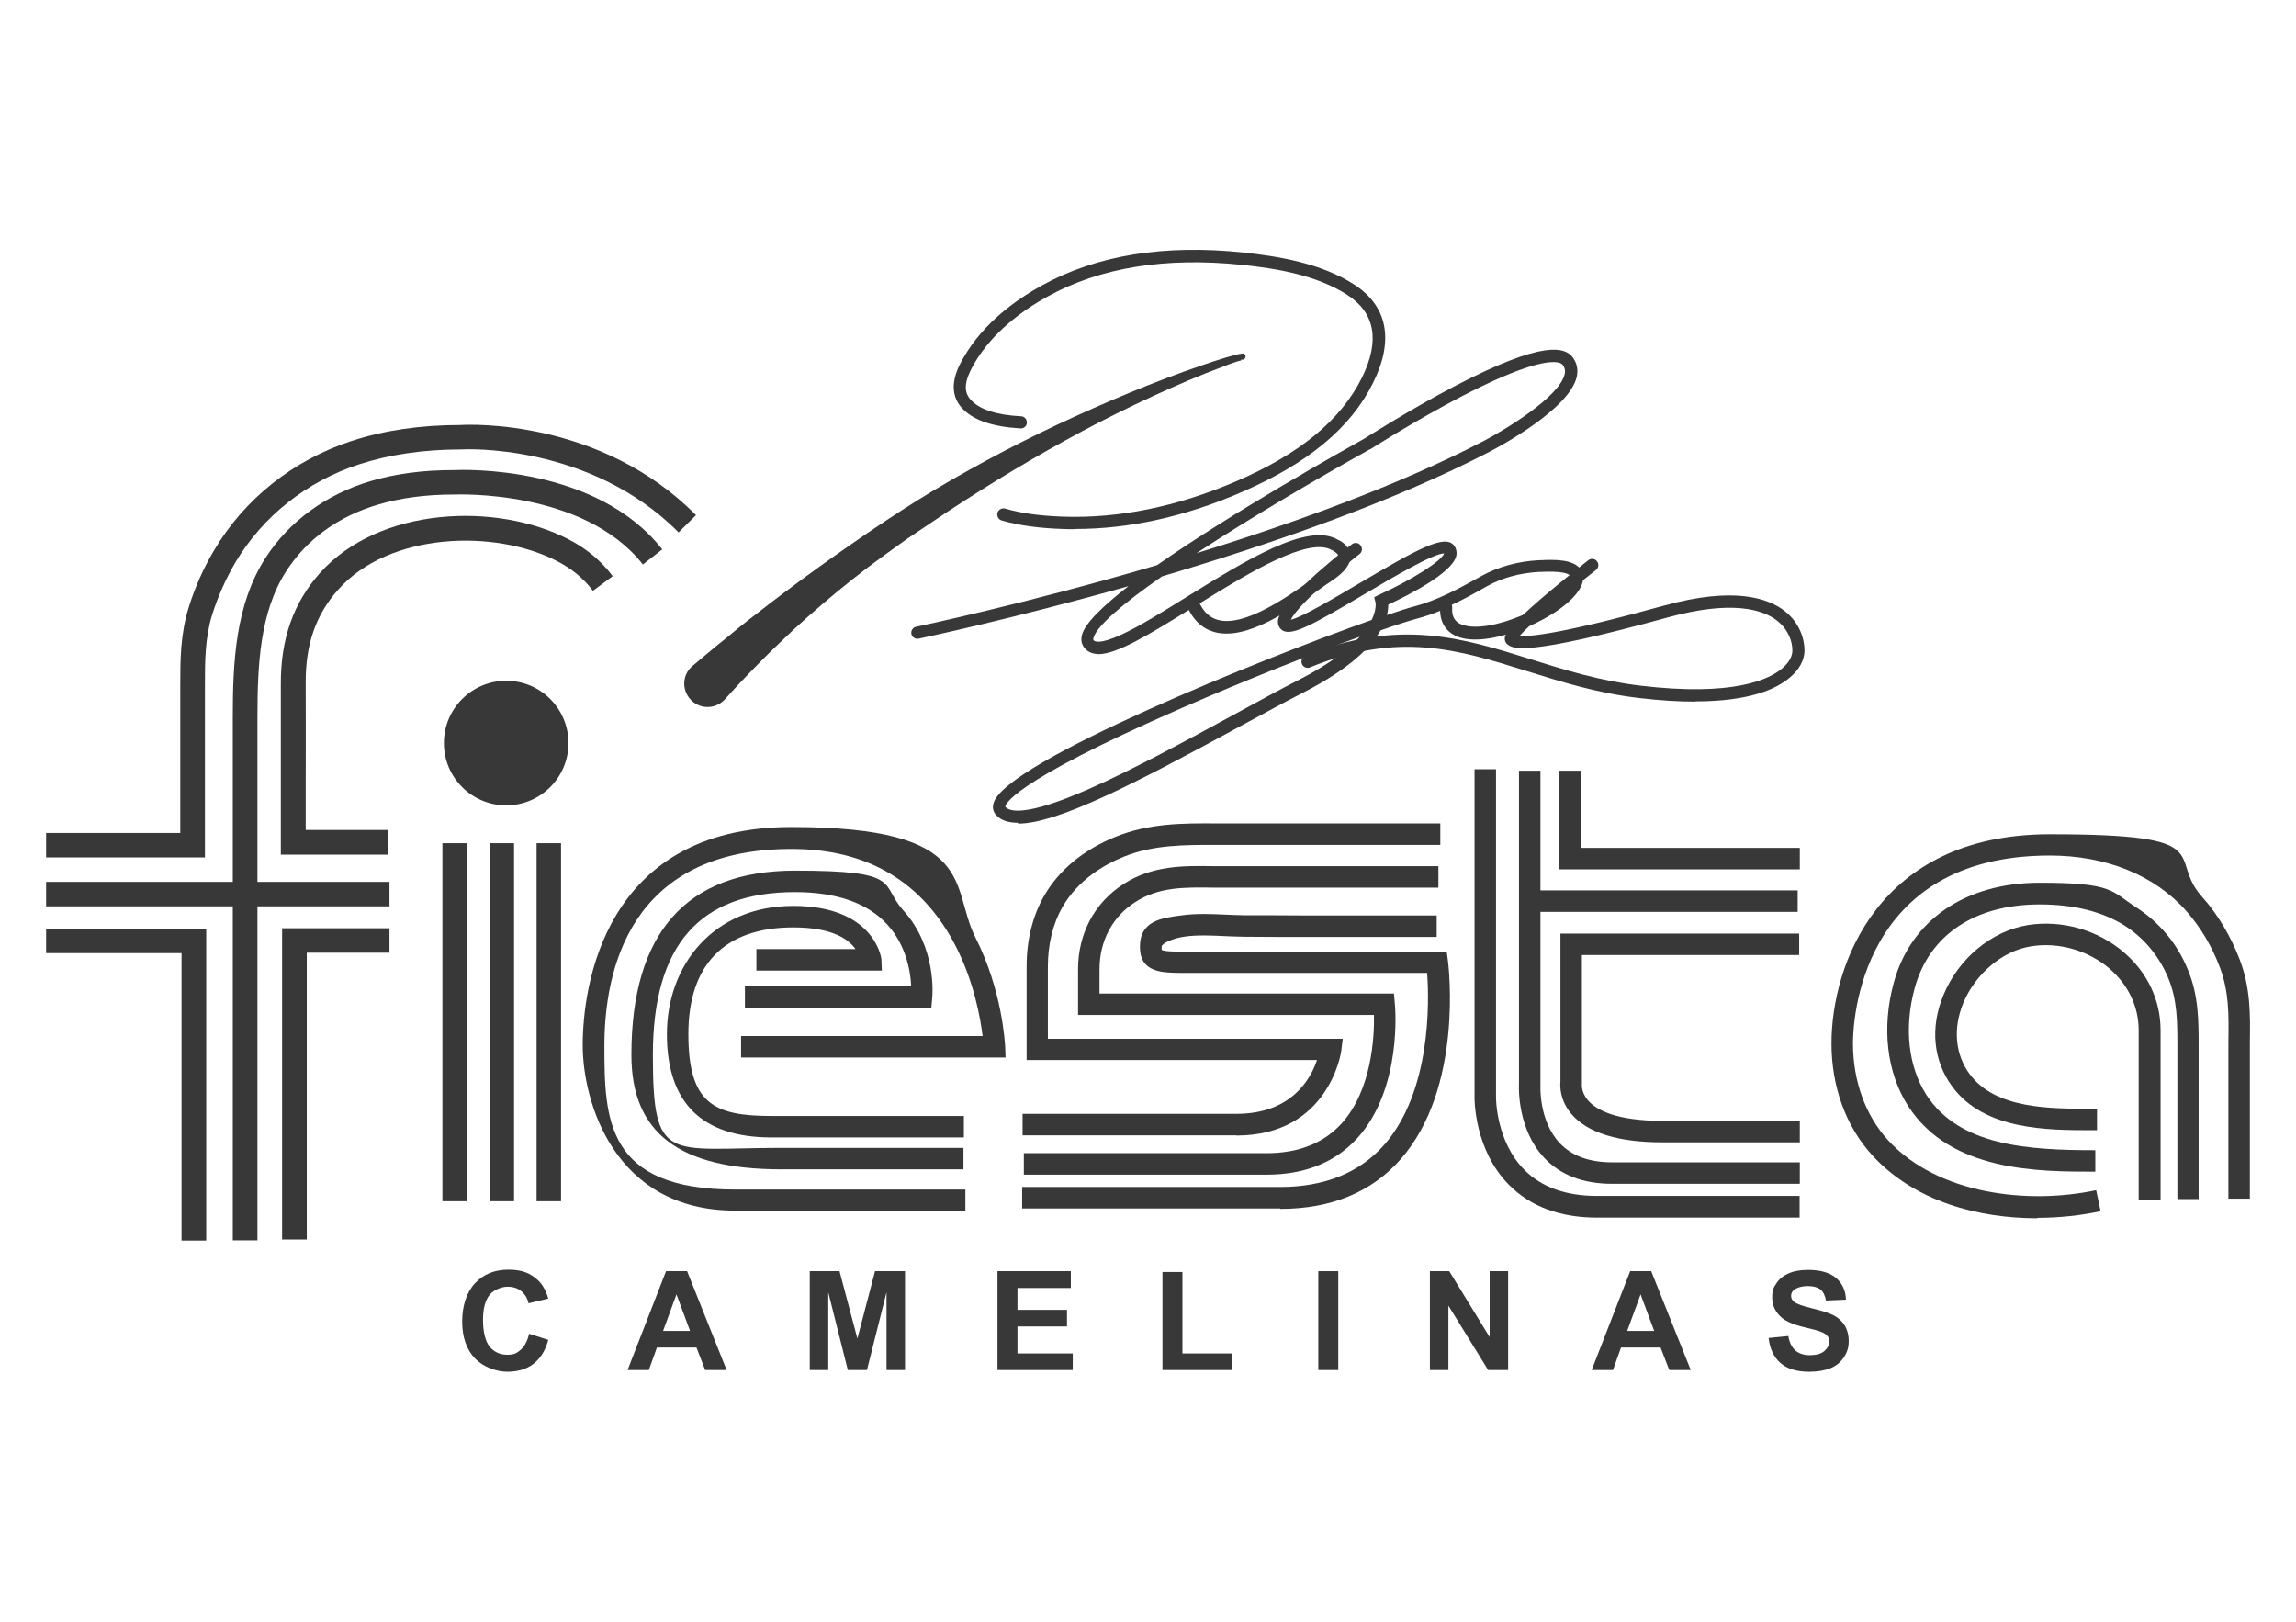 <?xml version="1.0" encoding="UTF-8"?>
<svg id="Capa_1" data-name="Capa 1" xmlns="http://www.w3.org/2000/svg" viewBox="0 0 1080 762.9">
  <defs>
    <style>
      .cls-1 {
        fill: #383838;
        stroke-width: 0px;
      }
    </style>
  </defs>
  <path class="cls-1" d="m96.3,403.3H21.7v-11.5h63.1v-69.4c0-11.8,0-24,4-36.8,2.9-9.4,6.9-18.3,11.8-26.6,14.3-24.3,37.3-42.6,64.8-51.6,15.3-5,32.5-7.5,51.2-7.5,4.7-.3,66-2.8,110.8,42.4l-8.2,8.1c-42-42.3-101.5-39.1-102.1-39h-.4c-17.5,0-33.6,2.4-47.8,7-24.8,8.1-45.5,24.6-58.4,46.5-4.4,7.6-8,15.7-10.7,24.2-3.4,11.1-3.4,21.9-3.4,33.3v80.9Z"/>
  <rect class="cls-1" x="21.7" y="414.8" width="161.5" height="11.5"/>
  <polygon class="cls-1" points="97 583.5 85.4 583.5 85.4 448.3 21.7 448.3 21.7 436.8 97 436.8 97 583.5"/>
  <polygon class="cls-1" points="144.3 583 132.7 583 132.7 436.6 183.2 436.6 183.2 448.1 144.3 448.1 144.3 583"/>
  <path class="cls-1" d="m121,583.4h-11.5v-245.9c0-25.9,1.2-53.1,15.4-75.1,11-17.1,28.5-29.9,49.4-36.1,11.8-3.5,24.6-5.2,39.2-5.2,4.4-.2,66.9-2.4,98,37.3l-9.1,7.1c-27.9-35.5-87.9-32.9-88.5-32.9h-.3c-13.5,0-25.3,1.6-36,4.8-18.5,5.5-33.4,16.3-43,31.3-12.5,19.4-13.5,44.7-13.5,68.9v245.9Z"/>
  <path class="cls-1" d="m182.2,402h-50.1v-5.8c0-8.3,0-16.6,0-24.8,0-16.3,0-33.1,0-49.6-.1-21.2,5.9-38.3,18.4-52.3,27.9-31.2,82.9-33.4,116.8-15.9,8.6,4.4,15.6,10.3,20.9,17.4l-9.3,6.9c-4.2-5.7-9.9-10.4-16.9-14-29.4-15.2-78.9-13.5-102.8,13.3-10.7,11.9-15.6,26.1-15.4,44.5.1,16.6,0,33.4,0,49.7,0,6.3,0,12.7,0,19h38.6v11.5Z"/>
  <rect class="cls-1" x="208.1" y="396.6" width="11.5" height="168.4"/>
  <rect class="cls-1" x="230.3" y="396.6" width="11.5" height="168.4"/>
  <rect class="cls-1" x="252.4" y="396.6" width="11.5" height="168.4"/>
  <circle class="cls-1" cx="238.1" cy="349.5" r="29.3"/>
  <path class="cls-1" d="m453.4,535h-90.5c-32.7,0-49.2-16.3-49.2-48.6s21.7-60.3,59.5-60.3,41.4,24.2,41.4,25.2l.2,5.2h-59v-10.1h46.6c-3.1-4.5-10.7-10.2-29.2-10.2-32.3,0-49.4,17.4-49.4,50.2s12.1,38.5,39.1,38.5h90.5v10.1Z"/>
  <path class="cls-1" d="m453.2,550h-85.6c-48.1,0-70.6-17.1-70.6-53.8,0-57.5,25.9-86.7,77-86.7s39.7,6.3,50.9,18.7c15.8,17.4,13.7,40.2,13.6,41.1l-.4,4.6h-87.7v-10.1h78.2c-.3-6.6-2.2-19-11.2-28.9-9.2-10.1-23.8-15.3-43.4-15.3-45,0-66.9,25-66.9,76.6s7.2,43.7,60.5,43.7h85.6v10.1Z"/>
  <path class="cls-1" d="m454,569.4h-108.3c-56.6,0-71.6-50.9-71.6-77.8s9.6-102.6,98.1-102.6,74.6,28.2,86.6,51.9c12.8,25.2,13.9,50.1,14,51.2l.2,5.3h-124.4v-10.1h113.6c-1-8.3-4-25.3-12.5-42-15.6-30.5-41.6-46-77.4-46-76.6,0-88,57.9-88,92.5s.7,67.7,61.5,67.7h108.3v10.1Z"/>
  <path class="cls-1" d="m581.6,534h-100.6v-10.1h100.6c25.8,0,34.9-16.3,37.9-25.3h-136.6v-44.1c0-12.2,2.8-23.6,8.1-32.9,6.9-12.2,18.6-21.9,33.7-28,15.9-6.4,31.4-6.4,47.7-6.3,1.5,0,3,0,4.6,0h100.5v10.1h-100.5c-1.5,0-3.1,0-4.6,0-15.4,0-29.9-.1-43.9,5.6-9.1,3.7-21.4,10.8-28.8,23.7-4.4,7.8-6.8,17.4-6.8,27.9v34h138.7l-.7,5.7c0,.4-5.7,39.8-49.3,39.8Z"/>
  <path class="cls-1" d="m595.8,552.5h-114.2v-10.1h114.2c15,0,26.8-4.7,35.2-13.9,14.3-15.7,15.5-40.9,15.3-51.1h-139.2v-21.6c0-16.7,7.8-31.3,21.4-40,13.6-8.8,28.2-8.6,42.2-8.4,1.9,0,3.9,0,5.8,0h100.1v10.1h-100.1c-2,0-4,0-5.9,0-13.7-.2-25.6-.3-36.6,6.8-10.7,6.8-16.8,18.3-16.8,31.5v11.5h138.5l.4,4.6c.2,1.6,3.6,40-17.6,63.4-10.4,11.4-24.7,17.2-42.7,17.2Z"/>
  <path class="cls-1" d="m602.1,568.4h-121.3v-10.1h121.3c20.9,0,37.4-6.7,49-19.8,22.1-25.2,21.2-67.3,20.2-80.9h-114.5c-10.1,0-20.6,0-20.6-12.3s10.3-13.6,19.9-14.8c6.8-.9,13.7-.6,20.4-.3,3.1.1,6.1.3,9.1.3,9.9,0,19.8,0,29.8.1,20.1,0,40.2,0,60.4,0v10.1c-20.1,0-40.3,0-60.4,0-9.9,0-19.9,0-29.8-.1-3.1,0-6.3-.2-9.5-.3-6.3-.3-12.7-.6-18.6.2-6.1.8-11.1,3.3-11.1,4.8s0,1.3.1,1.5c1.4.8,7.2.8,10.4.8h123.6l.6,4.4c.3,2.4,7.3,59.7-22.3,93.3-13.6,15.4-32.6,23.3-56.5,23.3Z"/>
  <path class="cls-1" d="m846.6,572.7h-95.3c-17.5,0-31.4-5.2-41.5-15.4-16.3-16.5-16.2-40-16.2-41v-154.5s10.1,0,10.1,0v154.5c0,.3,0,20.5,13.3,33.9,8.1,8.2,19.6,12.3,34.2,12.3h95.3v10.1Z"/>
  <path class="cls-1" d="m846.6,556.8h-88.3c-13.6,0-24.3-4.1-32-12.3-12.4-13.3-11.9-32.4-11.8-34.6v-147.4h10.1v147.9c0,.2-.9,16.7,9.1,27.3,5.7,6,13.9,9,24.6,9h88.3v10.1Z"/>
  <polygon class="cls-1" points="846.6 408.9 733.4 408.9 733.4 362.5 743.5 362.5 743.5 398.8 846.6 398.8 846.6 408.9"/>
  <path class="cls-1" d="m846.6,537.3h-64.5c-21,0-35.5-4.5-43-13.4-5.5-6.5-5.3-13.2-5.1-15.2v-69.6h112.3v10.1h-102.2v60.7c0,0-.5,3.8,2.9,7.7,3.8,4.4,13,9.6,35.1,9.6h64.5v10.1Z"/>
  <rect class="cls-1" x="722.5" y="418.8" width="123.1" height="10.1"/>
  <path class="cls-1" d="m958.3,573c-27.3,0-57.5-7.6-77.7-29.7-12.3-13.5-19.1-32.1-19.1-52.5,0-36.5,21.6-98.4,102.7-98.4s54.7,10.5,71.6,29.4c7.6,8.5,13.6,18.7,17.9,30,4.9,13.1,4.8,25.3,4.6,38.3,0,2.4,0,4.8,0,7.3v66.4h-10.1v-66.4c0-2.5,0-5,0-7.5.2-12.5.3-23.3-3.9-34.6-3.8-10.2-9.2-19.2-16-26.9-14.9-16.8-37.7-26-64.1-26-90,0-92.6,79.2-92.6,88.3,0,17.8,5.9,34,16.5,45.6,23.5,25.6,66.1,30.3,97.9,23.5l2.1,9.9c-9,1.9-19.1,3.1-29.7,3.1Z"/>
  <path class="cls-1" d="m1034.3,564h-10.1v-71.6c0-11.8,0-22-4.3-32.4-4.3-10.3-11.3-18.7-20.3-24.5-10.5-6.7-24-10.1-40.2-10.1-30.5,0-52,14.4-58.8,39.5-5,18.5-3,36.7,5.5,50,15.5,24.1,47.8,26.1,79.5,26.1v10.1c-27.1,0-68.1,0-88-30.8-10.1-15.7-12.6-36.9-6.8-58.1,8-29.4,33.7-47,68.6-47s33.5,3.9,45.6,11.7c10.7,6.9,19.1,16.9,24.1,29.1,5.1,12.2,5.1,23.9,5.1,36.3v71.6Z"/>
  <path class="cls-1" d="m1016.1,564.3h-10.1v-79.7c0-11.1-4.9-21.4-13.7-29-10.1-8.6-23.9-12.6-36.9-10.5-13.5,2.1-26.3,13-32,26.9-4.8,11.9-3.7,24,3.1,33.2,12.1,16.4,37.5,16.3,57.9,16.3h2s0,10.1,0,10.1h-2c-21.5,0-50.8,0-66-20.4-9-12.1-10.6-27.8-4.3-43,7.1-17.4,22.7-30.3,39.8-33.1,15.9-2.5,32.7,2.2,45.1,12.8,11.1,9.5,17.3,22.5,17.3,36.7v79.7Z"/>
  <g>
    <path class="cls-1" d="m248.8,627.3l9.1,2.9c-1.4,5.1-3.7,8.8-7,11.3-3.2,2.5-7.4,3.7-12.3,3.7s-11.2-2.1-15.2-6.3c-4-4.2-6-10-6-17.3s2-13.7,6-18c4-4.3,9.2-6.4,15.8-6.4s10.3,1.7,13.9,5c2.1,2,3.7,4.8,4.8,8.6l-9.3,2.2c-.5-2.4-1.7-4.3-3.4-5.7-1.7-1.4-3.9-2.1-6.4-2.1s-6.2,1.2-8.4,3.7c-2.1,2.5-3.2,6.5-3.2,12s1.1,10.1,3.2,12.6c2.1,2.5,4.9,3.7,8.2,3.7s4.6-.8,6.4-2.4c1.8-1.6,3.1-4.1,3.9-7.5Z"/>
    <path class="cls-1" d="m341.9,644.4h-10.2l-4.1-10.6h-18.6l-3.8,10.6h-10l18.1-46.5h9.9l18.6,46.5Zm-17.3-18.4l-6.4-17.2-6.3,17.2h12.7Z"/>
    <path class="cls-1" d="m380.9,644.4v-46.5h14l8.4,31.7,8.3-31.7h14.1v46.5h-8.7v-36.6l-9.2,36.6h-9l-9.2-36.6v36.6h-8.7Z"/>
    <path class="cls-1" d="m469.2,644.4v-46.5h34.5v7.9h-25.1v10.3h23.3v7.8h-23.3v12.7h26v7.8h-35.4Z"/>
    <path class="cls-1" d="m546.8,644.4v-46.1h9.4v38.3h23.3v7.8h-32.7Z"/>
    <path class="cls-1" d="m620.1,644.4v-46.5h9.4v46.5h-9.4Z"/>
    <path class="cls-1" d="m672.6,644.4v-46.5h9.1l19,31v-31h8.7v46.5h-9.4l-18.7-30.3v30.3h-8.7Z"/>
    <path class="cls-1" d="m795.4,644.4h-10.2l-4.1-10.6h-18.6l-3.8,10.6h-10l18.1-46.5h9.9l18.6,46.5Zm-17.3-18.4l-6.4-17.2-6.3,17.2h12.7Z"/>
    <path class="cls-1" d="m832.1,629.3l9.1-.9c.5,3.1,1.7,5.3,3.3,6.8,1.7,1.4,3.9,2.2,6.8,2.2s5.3-.6,6.8-1.9c1.5-1.3,2.3-2.8,2.3-4.5s-.3-2-1-2.8c-.6-.8-1.8-1.4-3.4-2-1.1-.4-3.6-1.1-7.5-2-5-1.2-8.6-2.8-10.6-4.6-2.9-2.6-4.3-5.7-4.3-9.4s.7-4.6,2-6.6c1.3-2.1,3.3-3.6,5.8-4.7,2.5-1.1,5.6-1.6,9.1-1.6,5.8,0,10.2,1.3,13.2,3.8,2.9,2.6,4.5,6,4.6,10.2l-9.4.4c-.4-2.4-1.3-4.1-2.6-5.2-1.3-1-3.3-1.6-5.9-1.6s-4.9.6-6.4,1.7c-1,.7-1.5,1.7-1.5,2.9s.5,2,1.4,2.8c1.2,1,4.1,2,8.6,3.1,4.6,1.1,7.9,2.2,10.1,3.3,2.2,1.2,3.9,2.7,5.1,4.7,1.2,2,1.9,4.5,1.9,7.4s-.7,5.2-2.2,7.5c-1.5,2.3-3.6,4.1-6.3,5.2-2.7,1.1-6.1,1.7-10.1,1.7-5.9,0-10.4-1.4-13.5-4.1-3.1-2.7-5-6.7-5.6-11.9Z"/>
  </g>
  <path class="cls-1" d="m583.8,169.3c0,0,.1.1.2.1,0,0,.2,0,0,0l-.5.2c-.3.1-.7.2-1.1.3l-2.2.7c-1.4.5-2.9,1-4.3,1.6-2.9,1.1-5.7,2.2-8.6,3.3-5.7,2.3-11.4,4.7-17,7.2-11.2,5-22.3,10.3-33.2,15.9-21.8,11.3-43,23.7-63.6,37l-7.7,5-7.6,5.1c-2.6,1.7-5.1,3.4-7.6,5.1-2.5,1.7-5.1,3.4-7.5,5.2-5,3.6-9.9,7.1-14.8,10.8-4.9,3.7-9.6,7.5-14.4,11.4-9.4,7.8-18.6,15.8-27.3,24.3-2.2,2.1-4.4,4.2-6.6,6.4l-6.4,6.5c-2.1,2.2-4.2,4.4-6.3,6.6-2.1,2.2-4.1,4.5-6.1,6.7l-.2.2c-4.1,4.5-11,4.9-15.5.8-4.5-4.1-4.9-11-.8-15.5.4-.4.8-.8,1.3-1.2,4.9-4,9.6-8.2,14.5-12l7.3-6c2.4-2,4.9-3.9,7.4-5.8,9.8-7.7,19.9-15.2,30-22.5,20.3-14.5,40.8-28.6,62.4-41,10.8-6.2,21.7-12.1,32.8-17.7,11.1-5.6,22.3-10.9,33.7-15.9,11.3-5,22.8-9.8,34.4-14.2,5.8-2.2,11.6-4.3,17.5-6.3,2.9-1,5.9-2,8.9-2.9,1.5-.5,3-.9,4.5-1.3l2.3-.6c.4-.1.8-.2,1.2-.3h.6c.3-.2,1-.3,1.4-.2.8.3,1.2,1.1.9,1.9-.3.8-1.1,1.2-1.9.9Z"/>
  <path class="cls-1" d="m505.8,248.9c-2,0-4,0-6-.1-11.5-.4-20.6-1.7-28.6-4-1.5-.4-2.4-2-2-3.6.4-1.5,2.1-2.4,3.6-2,7.5,2.2,16.1,3.4,27.2,3.8,26.1.9,53.4-4.6,81.2-16.5,30.1-12.9,49.5-28.9,59.4-48.8,8.6-17.4,6.3-30.6-7-39.1-14.6-9.4-33.9-12.4-49.1-14-36.2-3.8-67.1,1.2-91.8,14.9-10.9,6-25.7,16.4-34.5,31.6-4.6,8-5.1,13-1.7,16.8,4,4.6,12.1,7.3,23.8,7.9,1.6,0,2.8,1.5,2.7,3,0,1.6-1.4,2.8-3,2.7-13.5-.8-22.6-4-27.8-9.9-7.5-8.6-1.3-19.4,1.1-23.5,9.4-16.4,25.1-27.4,36.7-33.8,25.8-14.3,57.8-19.5,95.2-15.5,15.8,1.7,36,4.9,51.6,14.9,15.9,10.2,19.1,26.3,9,46.5-10.5,21.2-30.9,38-62.3,51.5-26.4,11.4-52.5,17.1-77.7,17.1Z"/>
  <path class="cls-1" d="m516.7,307.6c-3.1,0-5.4-1.1-7-3.4-.7-1.1-1.4-2.8-.8-5.4,1.3-5.5,9.8-13.7,21.9-23.1-55.2,15.6-97.9,24.5-98.7,24.7-1.6.3-3.1-.7-3.4-2.2-.3-1.6.7-3.1,2.2-3.4.9-.2,51.3-10.7,113.4-29,36.3-25.4,88.5-54.5,97.3-59.4,1.5-.9,21.8-13.9,43.1-25,41.7-21.7,51.4-18,55-13.4,2,2.6,2.7,5.7,2,9.1-3.3,15.3-36.9,33.2-40.7,35.2-45.7,23.8-103.8,43.8-154.4,58.8-18.1,12.6-30.9,23.4-32.3,29.1,0,.1-.1.6,0,.8.4.7,2.7,2.4,13.6-2.7,8.4-3.9,19.1-10.6,30.4-17.6,27.8-17.2,56.5-35,70.7-27,1.2.5,5.7,2.7,6.2,7.3.4,4-2.4,7.9-8.5,12-1.7,1.1-3.8,2.6-6.2,4.3-13.6,9.6-34.1,24.1-49.2,20-5.2-1.4-9.3-4.9-12.1-10.4-18.9,11.7-33.8,20.8-42.7,20.8Zm47.6-23.8c2.1,4.3,4.9,6.8,8.7,7.8,12.4,3.3,32.4-10.7,44.3-19.2,2.4-1.7,4.5-3.2,6.3-4.4,4.6-3,6.1-5.3,5.9-6.5-.1-1.2-2.1-2.3-2.7-2.6l-.4-.2c-10.8-6.3-38.7,10.5-62.1,25.1Zm166.4-113.5c-5.5,0-17.5,2.8-43.3,16.2-21.8,11.4-42.6,24.6-42.8,24.8h-.2c-24.8,13.8-56,32.1-81.6,48.9,45.7-14.1,95.5-32.1,135.5-53,9.7-5.1,35.4-20.6,37.7-31.3.4-1.7,0-3-.9-4.3-.3-.4-1.4-1.3-4.5-1.3Z"/>
  <path class="cls-1" d="m478.8,387c-4.6,0-8.1-1.2-10.3-3.7-1.4-1.6-1.8-3.6-1.1-5.7,5.9-19.2,126-67.7,177.8-86,2.5-5.1,1.8-8.2,1.8-8.3l-.6-2.4,2.2-1.1c15.5-7,29.7-16.1,30.7-19.5h0c-5.1,0-24.4,11.4-37.4,19.1-25.8,15.3-35.1,20.3-39.2,16.7-1.1-1-1.6-2.3-1.6-3.8.3-8.8,26.7-30,34.8-36.3,1.3-1,3.1-.8,4.1.5,1,1.3.8,3.1-.5,4.1-14.5,11.3-30,25.6-32.3,30.9,5.3-1.2,20.4-10.2,31.8-16.9,28.6-16.9,40.6-23.3,44.9-18.1,1.1,1.4,1.5,3.2,1.1,5-1.9,8.1-23,18.7-32,22.9,0,1.2-.1,2.9-.6,4.9,5.7-1.9,10.1-3.4,13-4.1,11.1-3,20.7-8.3,30.8-13.9l.7-.4c7.8-4.3,17.1-6.9,26.9-7.4h.6c7.4-.4,15.4-.3,18.8,3.9,1,1.2,2,3.4,1.2,6.5-3.4,13-37.2,29.4-54.8,26.6-7.7-1.2-12-6-12.2-13.2-3.4,1.4-6.9,2.6-10.6,3.6-4,1.1-10,3-17.4,5.6-4.5,7.8-14.5,18-35.9,29-8.8,4.5-19.4,10.3-30.7,16.4-47.9,26.1-85.2,45.5-103.9,45.5Zm160.8-87.5c-22.8,8.2-54.2,20.6-83.7,33.5-83,36.2-83.1,46.1-83,46.5,2.1,2.4,10,4.5,39.3-8.4,20.7-9.1,45.7-22.7,67.7-34.7,11.3-6.1,21.9-12,30.8-16.5,14.9-7.6,23.7-14.6,28.9-20.4Zm43.3-15c.1.4.2.7.2,1.1-.4,5.3,1.9,8,7.3,8.9,15.6,2.5,45.9-12.9,48.3-22.3.2-1,0-1.3-.1-1.4-.9-1.1-4.1-2.3-14-1.8h-.7c-9,.5-17.4,2.8-24.4,6.7l-.7.4c-5.3,3-10.5,5.9-15.9,8.4Z"/>
  <path class="cls-1" d="m797.4,330c-7.6,0-16.4-.5-26.5-1.7-19.7-2.3-36.4-7.6-52.5-12.6-32.3-10.1-60.3-18.9-102.2-1.8-1.5.6-3.2-.1-3.8-1.6-.6-1.5.1-3.2,1.6-3.8,43.9-17.9,74.1-8.4,106.1,1.6,15.9,5,32.3,10.1,51.5,12.4,43.8,5.2,60.6-2.9,66.8-8.2,4-3.4,4.7-6.6,4.7-8.2.1-4-1.7-9.8-7.1-14.1-6.7-5.3-21.2-9.9-51.5-1.6-67.9,18.7-72.9,14.6-75.4,12.7-.8-.6-1.3-1.6-1.3-2.7,0-1.5,0-6.1,39.3-36.9,1.3-1,3.1-.8,4.1.5,1,1.3.8,3.1-.5,4.1-15.1,11.8-31.2,25.5-35.9,31,5,.4,20.4-1.1,68.1-14.3,32.7-9,48.8-3.5,56.6,2.6,7.1,5.6,9.4,13.4,9.3,18.8-.1,4.4-2.5,8.8-6.8,12.4-6.5,5.6-19.3,11.3-44.7,11.3Z"/>
</svg>